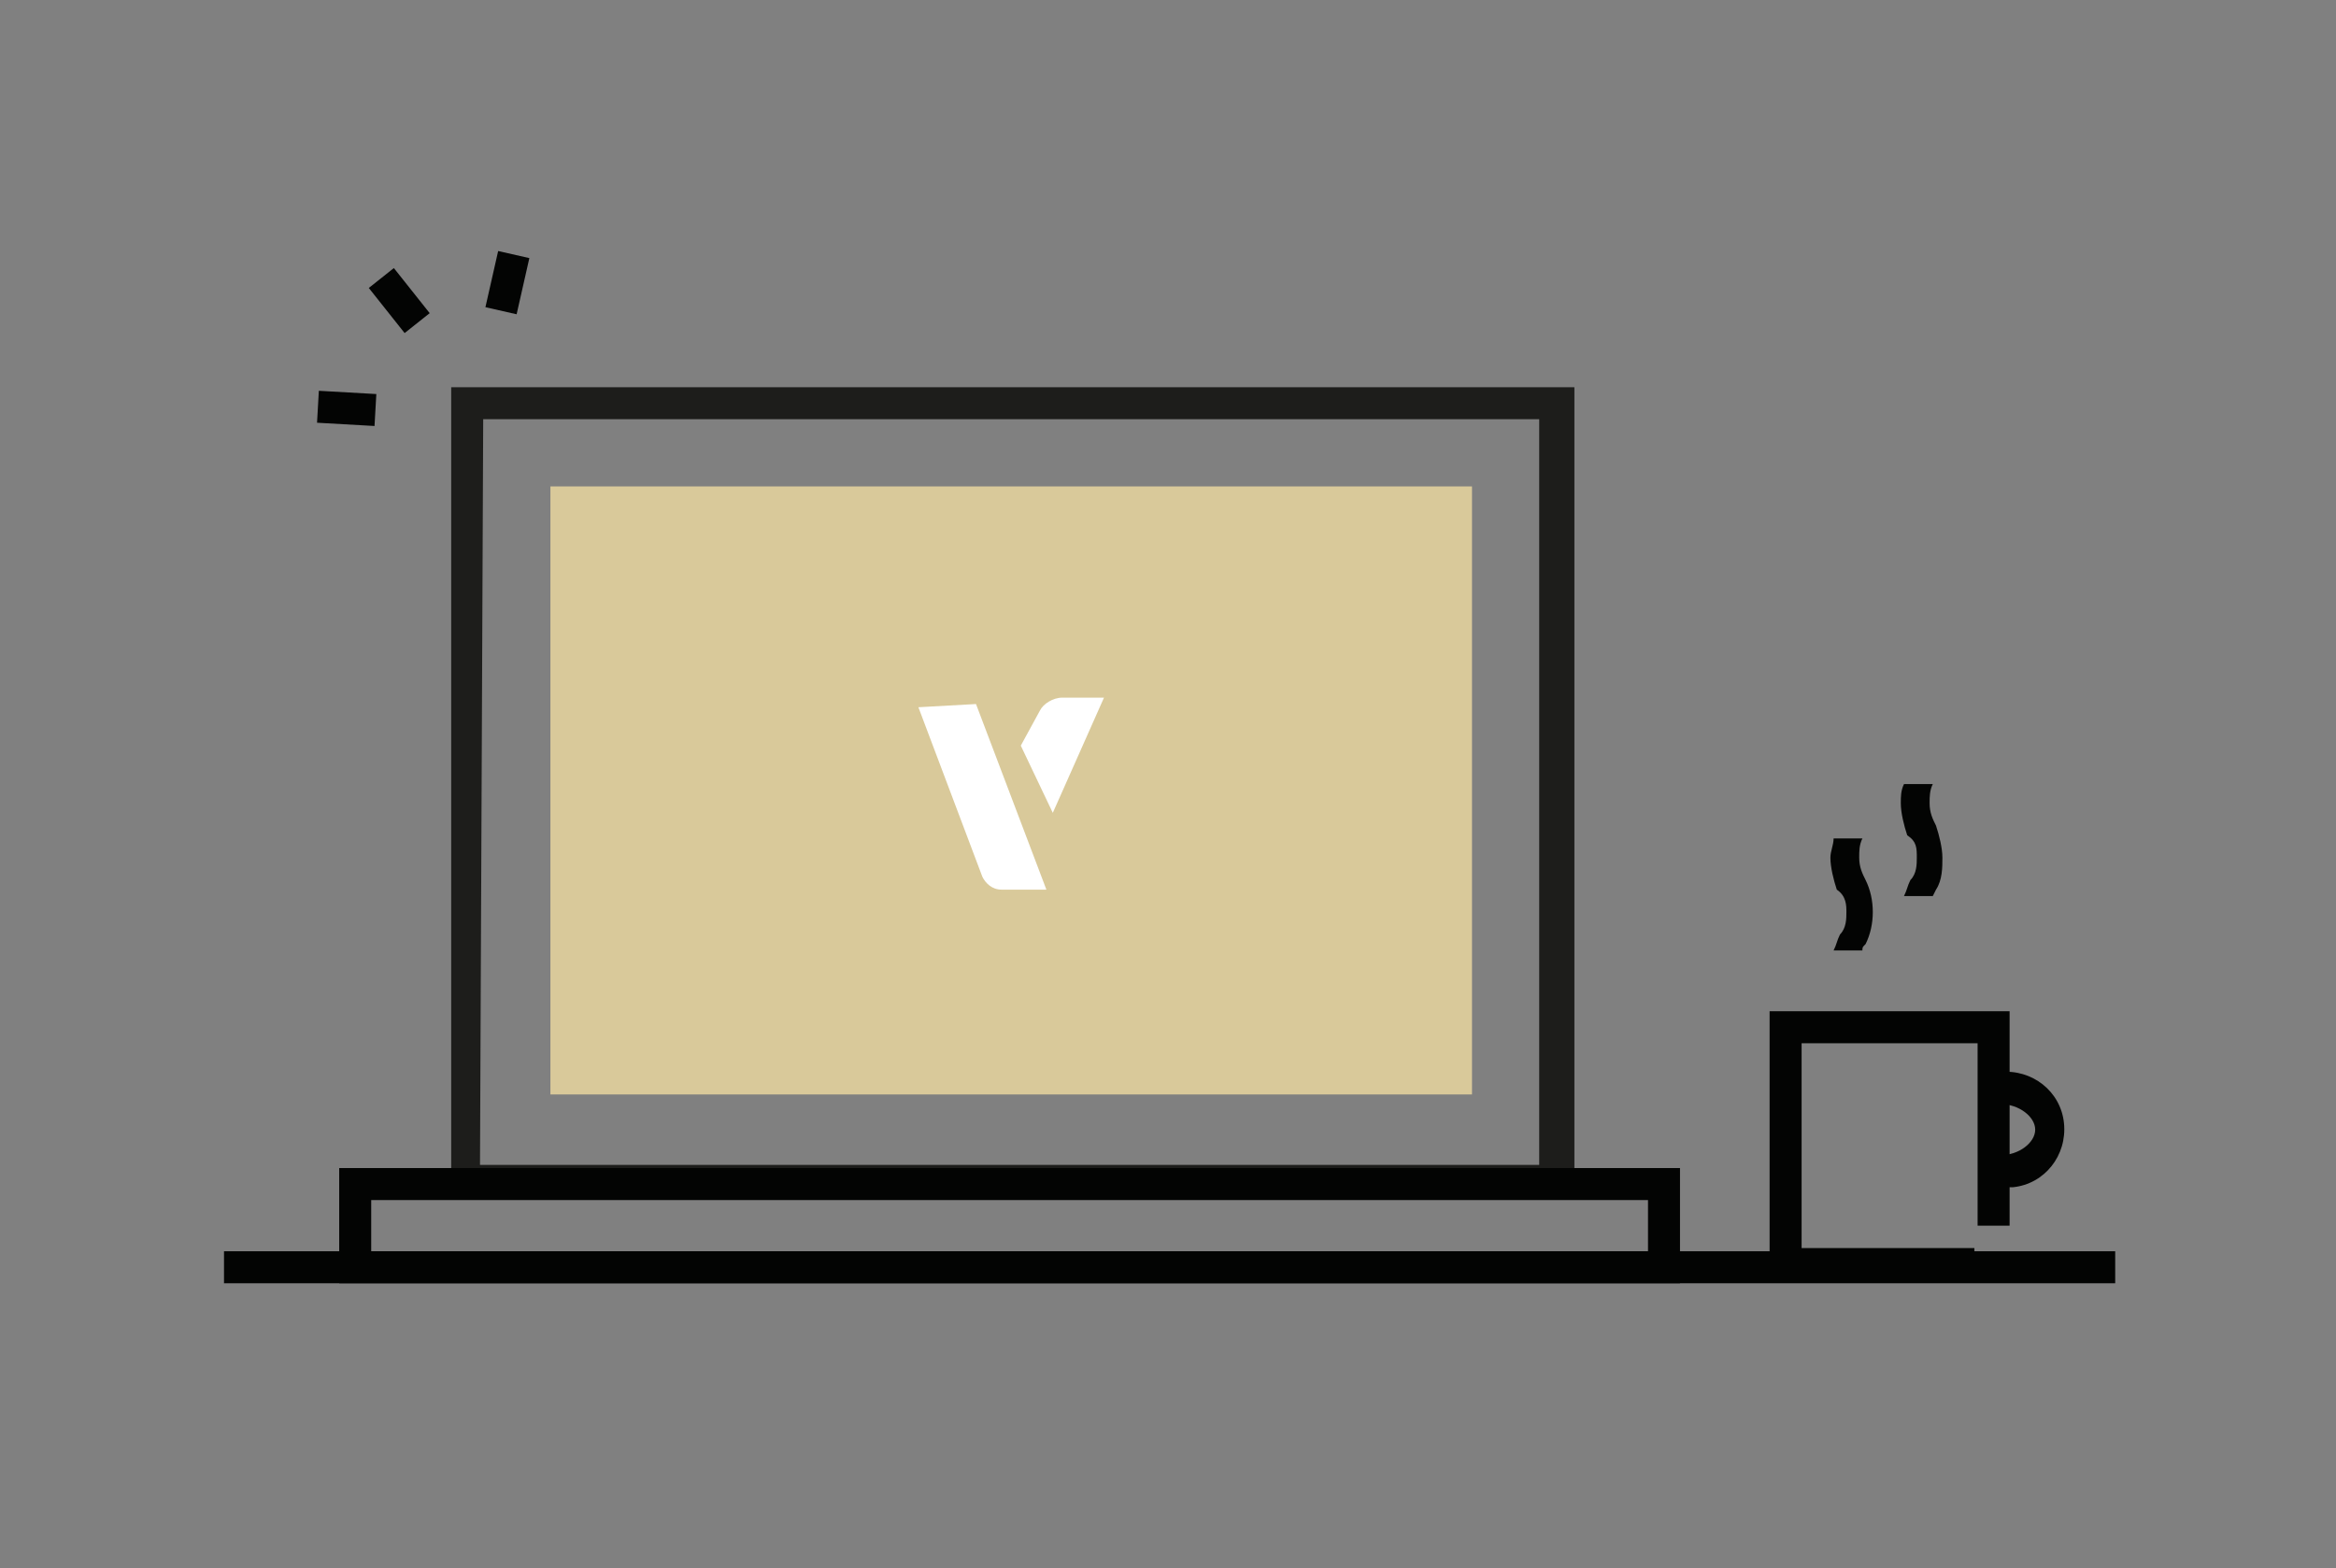 <?xml version="1.0" encoding="utf-8"?>
<!-- Generator: Adobe Illustrator 25.2.3, SVG Export Plug-In . SVG Version: 6.00 Build 0)  -->
<svg version="1.1" id="Layer_1" xmlns="http://www.w3.org/2000/svg" xmlns:xlink="http://www.w3.org/1999/xlink" x="0px" y="0px"
	 viewBox="0 0 73 49" style="enable-background:new 0 0 73 49;" xml:space="preserve">
<rect x="0" y="0" width="73" height="49" fill="#808080" stroke="none"/>
<style type="text/css">
	.st0{fill:#D9C99A;}
	.st1{fill:#FFFFFF;}
	.st2{fill:#1D1D1B;}
	.st3{fill:#030403;}
</style>
<g id="Layer_1_1_">
	<rect x="17.2" y="15.2" class="st0" width="28.8" height="19"/>
	<path class="st1" d="M30.5,22l-1.8,0.1l2,5.3c0.1,0.2,0.3,0.4,0.6,0.4l1.4,0L30.5,22z"/>
	<path class="st1" d="M31.9,23.3l0.6-1.1c0.1-0.2,0.4-0.4,0.7-0.4h1.3l-1.6,3.6L31.9,23.3z"/>
	<path class="st2" d="M49.1,37.4H14.1V12.1h35.1V37.4z M15,36.4h33.1V13.1H15.1L15,36.4z"/>
	<rect x="7" y="39.1" class="st3" width="59.1" height="1"/>
	<polygon class="st3" points="61.7,40 55.3,40 55.3,31.6 62.8,31.6 62.8,38.3 61.8,38.3 61.8,32.6 56.3,32.6 56.3,39 61.7,39 	"/>
	<path class="st3" d="M52.5,40.1H10.6v-3.6h41.9L52.5,40.1z M11.6,39.1h39.9v-1.6H11.6L11.6,39.1z"/>
	<path class="st3" d="M62.5,37.1v-1c0.6,0,1.1-0.4,1.1-0.8s-0.5-0.8-1.1-0.8v-1c1-0.1,1.9,0.6,2,1.6c0.1,1-0.6,1.9-1.6,2
		C62.8,37.1,62.7,37.1,62.5,37.1z"/>
	<path class="st3" d="M57.7,28.5c0,0.2,0,0.5-0.2,0.7c-0.1,0.2-0.1,0.3-0.2,0.5h0.9c0-0.1,0-0.1,0.1-0.2c0.3-0.6,0.3-1.4,0-2
		c-0.1-0.2-0.2-0.4-0.2-0.7c0-0.2,0-0.4,0.1-0.6h-0.9c0,0.2-0.1,0.4-0.1,0.6c0,0.3,0.1,0.7,0.2,1C57.7,28,57.7,28.3,57.7,28.5z"/>
	<path class="st3" d="M59.9,26.8c0,0.2,0,0.5-0.2,0.7c-0.1,0.2-0.1,0.3-0.2,0.5h0.9l0.1-0.2c0.2-0.3,0.2-0.7,0.2-1
		c0-0.3-0.1-0.7-0.2-1c-0.1-0.2-0.2-0.4-0.2-0.7c0-0.2,0-0.4,0.1-0.6h-0.9c-0.1,0.2-0.1,0.4-0.1,0.6c0,0.3,0.1,0.7,0.2,1
		C59.9,26.3,59.9,26.5,59.9,26.8z"/>
	<rect x="12" y="8.5" transform="matrix(0.783 -0.622 0.622 0.783 -3.158 9.807)" class="st3" width="1" height="1.8"/>
	<rect x="15" y="8.3" transform="matrix(0.221 -0.975 0.975 0.221 3.762 22.39)" class="st3" width="1.8" height="1"/>
	
		<rect x="10.3" y="11.8" transform="matrix(5.669279e-02 -0.998 0.998 5.669279e-02 -2.453 22.82)" class="st3" width="1" height="1.8"/>
</g>
</svg>

